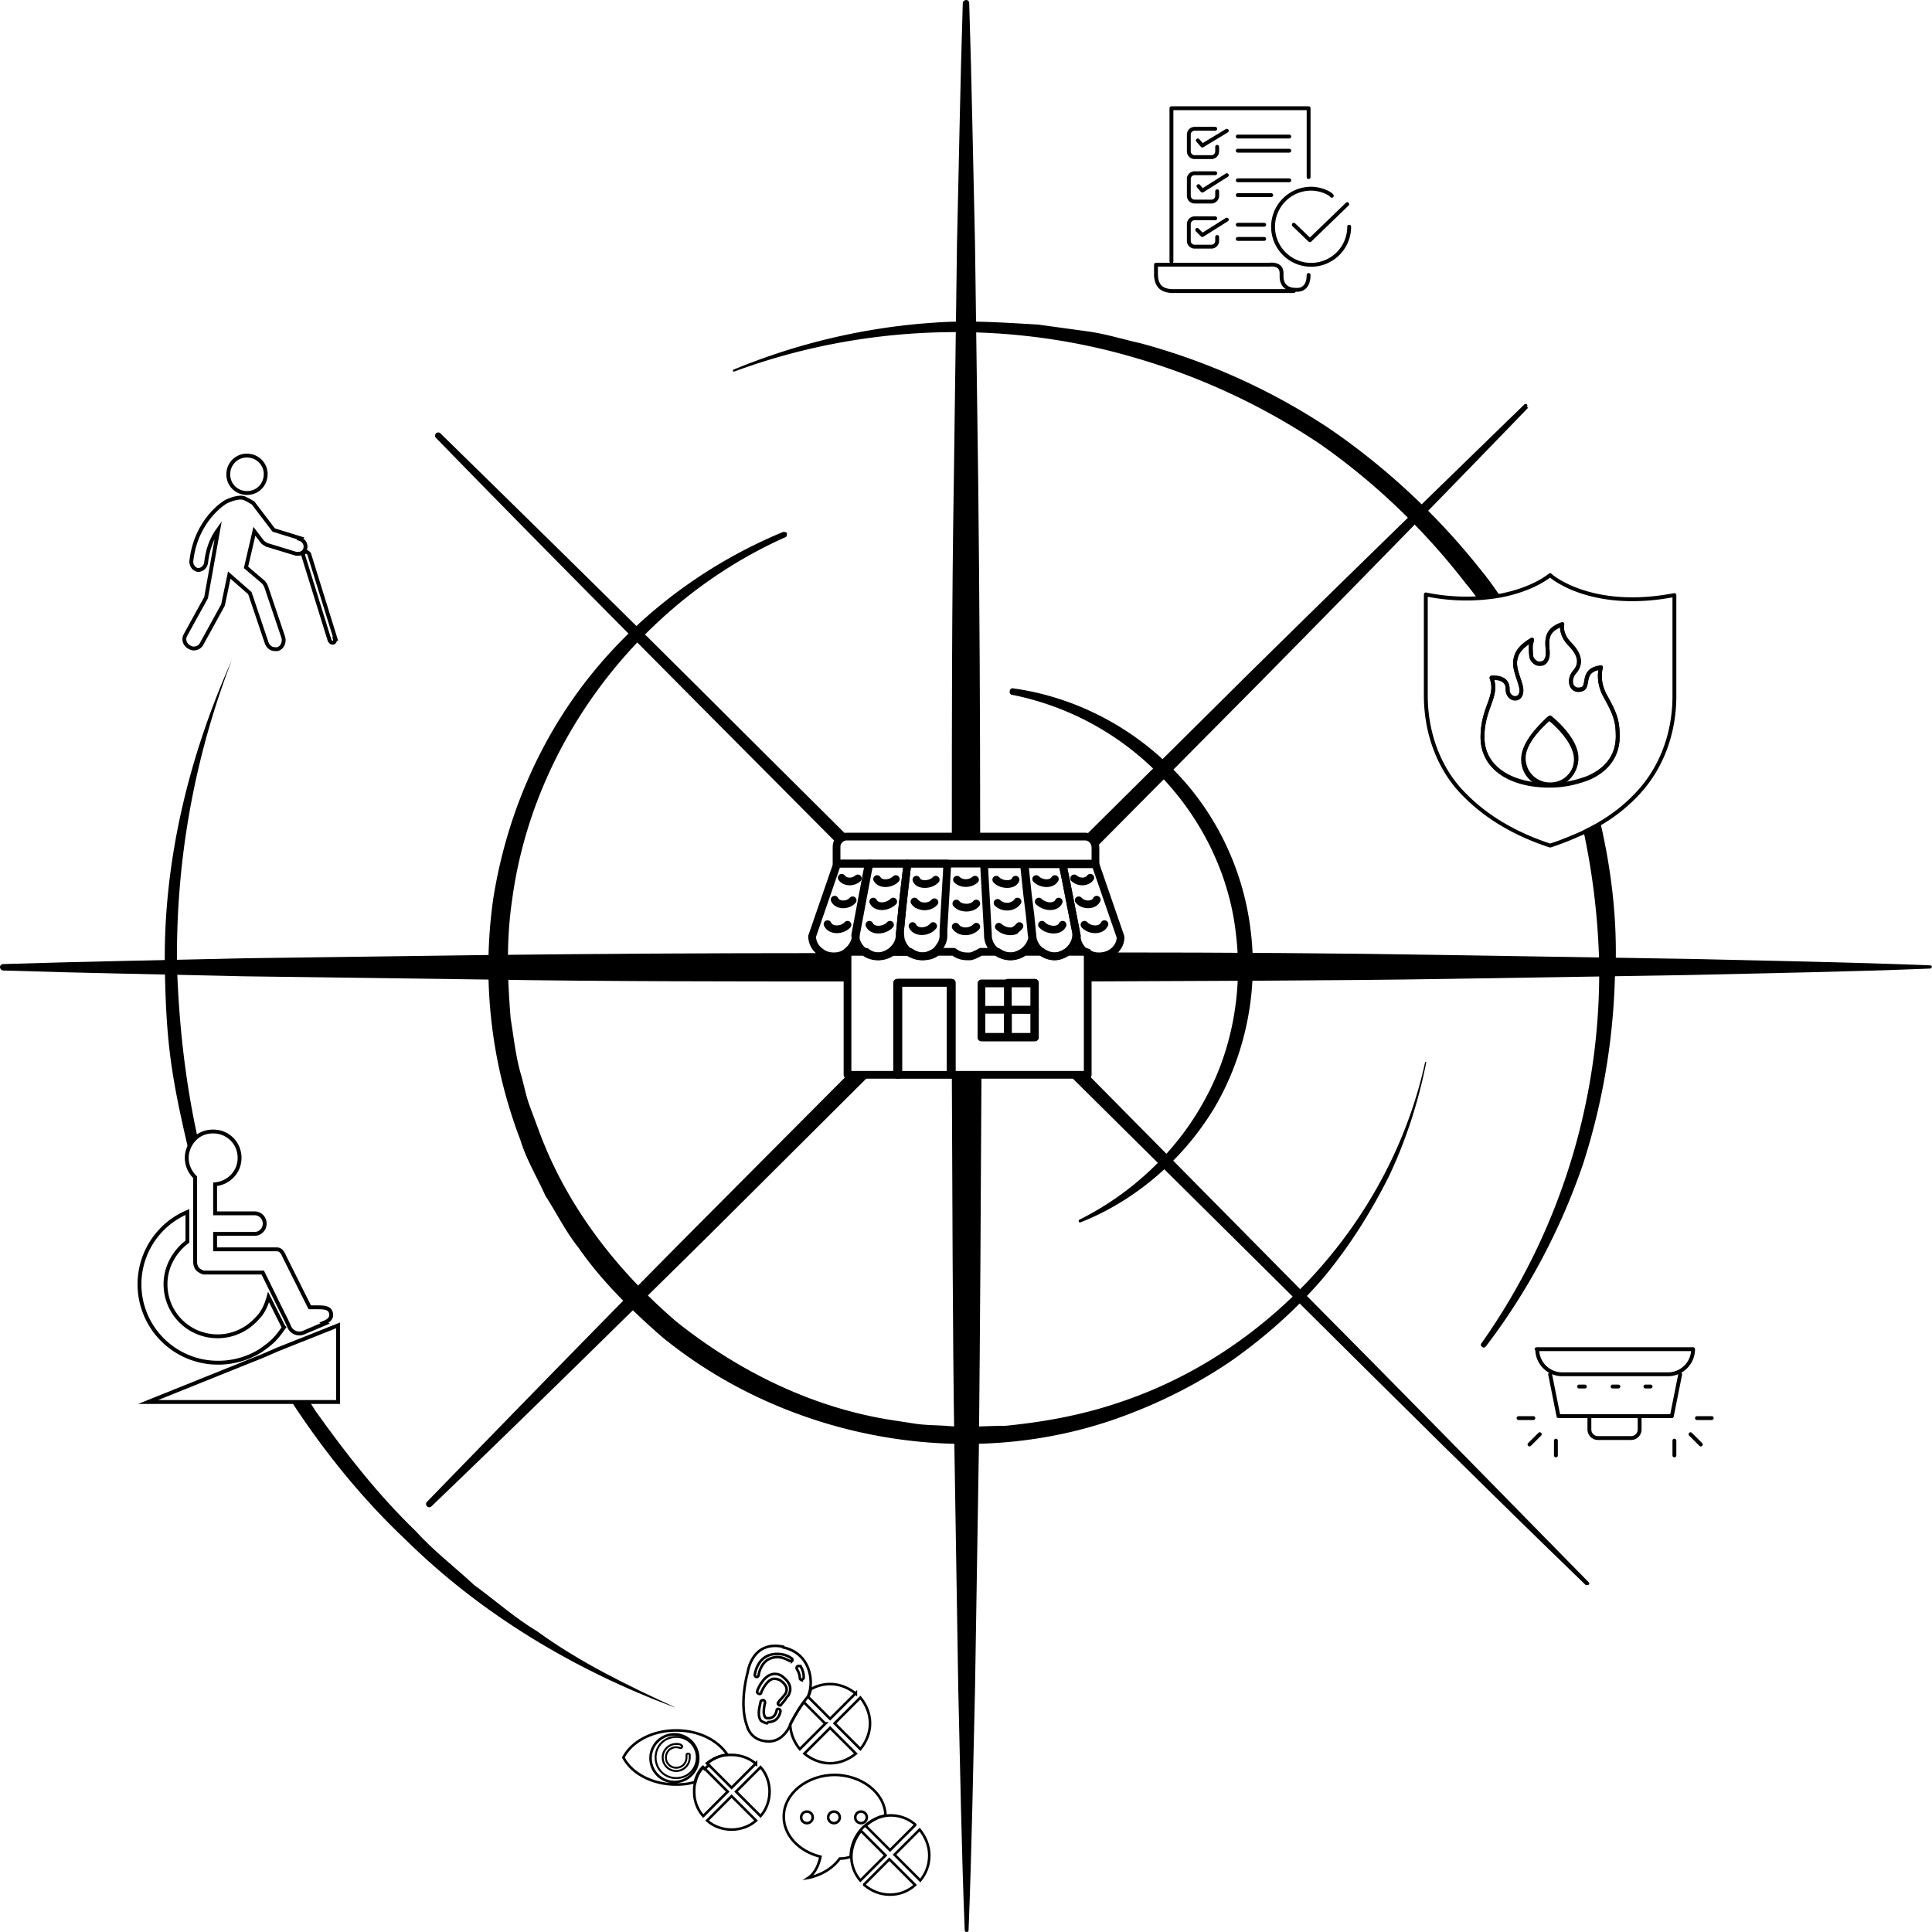 <?xml version="1.0" encoding="UTF-8"?>
<svg data-bbox="0 0 30 30" viewBox="0 0 30 30" xmlns="http://www.w3.org/2000/svg" data-type="ugc">
    <g>
        <path d="M23.86 20.95h2.43c0 .22-.18.39-.39.39h-1.64a.39.39 0 0 1-.39-.39h0Z" fill="none" stroke="#000000" stroke-linecap="round" stroke-linejoin="round" stroke-width=".06"/>
        <path d="M25.46 21.99v.21c0 .07-.06.13-.13.13h-.52c-.07 0-.13-.06-.13-.13v-.21" fill="none" stroke="#000000" stroke-linecap="round" stroke-linejoin="round" stroke-width=".06"/>
        <path fill="none" stroke="#000000" stroke-linecap="round" stroke-linejoin="round" stroke-width=".06" d="M25.04 21.53h.09"/>
        <path fill="none" stroke="#000000" stroke-linecap="round" stroke-linejoin="round" stroke-width=".06" d="M24.52 21.53h.09"/>
        <path fill="none" stroke="#000000" stroke-linecap="round" stroke-linejoin="round" stroke-width=".06" d="M25.55 21.53h.08"/>
        <path fill="none" stroke="#000000" stroke-linecap="round" stroke-linejoin="round" stroke-width=".06" d="M26 22.6v-.23"/>
        <path fill="none" stroke="#000000" stroke-linecap="round" stroke-linejoin="round" stroke-width=".06" d="m26.41 22.43-.16-.16"/>
        <path fill="none" stroke="#000000" stroke-linecap="round" stroke-linejoin="round" stroke-width=".06" d="M26.58 22.02h-.23"/>
        <path fill="none" stroke="#000000" stroke-linecap="round" stroke-linejoin="round" stroke-width=".06" d="M24.16 22.37v.23"/>
        <path fill="none" stroke="#000000" stroke-linecap="round" stroke-linejoin="round" stroke-width=".06" d="m23.91 22.27-.16.16"/>
        <path fill="none" stroke="#000000" stroke-linecap="round" stroke-linejoin="round" stroke-width=".06" d="M23.81 22.02h-.23"/>
        <path fill="none" stroke="#000000" stroke-linecap="round" stroke-linejoin="round" stroke-width=".06" d="m26.09 21.34-.13.65h-.88"/>
        <path fill="none" stroke="#000000" stroke-linecap="round" stroke-linejoin="round" stroke-width=".06" d="m24.07 21.34.13.65h.88"/>
        <path fill="none" stroke="#000000" stroke-miterlimit="10" stroke-width=".06" d="M5.25 20.58v1.19H2.3l1.79-.72.23-.1z"/>
        <path d="m5.05 20.55-.33.14a.17.17 0 0 1-.22-.07c-.02-.04-.04-.09-.07-.15l-.08-.16-.27-.55h-.92s-.09-.03-.11-.08a.2.2 0 0 1-.02-.08v-1.32a.42.42 0 0 1-.13-.3c0-.13.06-.24.15-.32.07-.06.16-.09.26-.09.23 0 .41.18.41.41 0 .22-.17.39-.38.41v.45h.61c.09 0 .16.07.16.16s-.07.16-.16.16h-.61v.24h.96c.06 0 .09.05.12.12l.39.78h.12c.12 0 .19.01.21.09.02.09-.06.13-.11.15Z" fill="none" stroke="#000000" stroke-miterlimit="10" stroke-width=".06"/>
        <path d="M4.41 20.61c-.05.07-.1.14-.16.2s-.13.11-.2.16c-.19.12-.42.19-.66.19a1.218 1.218 0 0 1-.48-2.34v.46c-.2.15-.34.39-.34.66 0 .45.36.81.81.81.18 0 .34-.06.47-.15.07-.05.13-.11.19-.18.06-.08.1-.17.13-.28l.23.46Z" fill="none" stroke="#000000" stroke-miterlimit="10" stroke-width=".06"/>
        <path d="M18.9 2.28v.07c0 .05-.04.09-.09.09h-.26a.09.09 0 0 1-.09-.09v-.26c0-.05.04-.09.09-.09h.32" fill="none" stroke="#000000" stroke-linecap="round" stroke-linejoin="round" stroke-width=".06"/>
        <path fill="none" stroke="#000000" stroke-linecap="round" stroke-linejoin="round" stroke-width=".06" d="m18.6 2.18.07.08.38-.23"/>
        <path d="M18.9 2.97v.07c0 .05-.04.09-.09.09h-.26a.09.09 0 0 1-.09-.09v-.26c0-.05.04-.09.09-.09h.32" fill="none" stroke="#000000" stroke-linecap="round" stroke-linejoin="round" stroke-width=".06"/>
        <path fill="none" stroke="#000000" stroke-linecap="round" stroke-linejoin="round" stroke-width=".06" d="m18.61 2.89.06.07.38-.24"/>
        <path d="M18.9 3.68v.06c0 .05-.04.09-.09.09h-.26a.09.09 0 0 1-.09-.09v-.26c0-.05.04-.09.09-.09h.32" fill="none" stroke="#000000" stroke-linecap="round" stroke-linejoin="round" stroke-width=".06"/>
        <path fill="none" stroke="#000000" stroke-linecap="round" stroke-linejoin="round" stroke-width=".06" d="m18.59 3.57.08.08.38-.24"/>
        <path d="M20.32 4.27c0 .25-.18.23-.18.23h-.02c-.17 0-.22-.11-.22-.2v-.06c0-.16-.19-.13-.19-.13h-1.76v.19-.05c0 .16.06.27.27.27h1.87" fill="none" stroke="#000000" stroke-linecap="round" stroke-linejoin="round" stroke-width=".06"/>
        <path d="M18.19 4.06V1.68h2.13v1.07" fill="none" stroke="#000000" stroke-linecap="round" stroke-linejoin="round" stroke-width=".06"/>
        <path fill="none" stroke="#000000" stroke-linecap="round" stroke-linejoin="round" stroke-width=".06" d="M20.02 2.12h-.8"/>
        <path fill="none" stroke="#000000" stroke-linecap="round" stroke-linejoin="round" stroke-width=".06" d="M20.02 2.34h-.8"/>
        <path fill="none" stroke="#000000" stroke-linecap="round" stroke-linejoin="round" stroke-width=".06" d="M20.02 2.8h-.8"/>
        <path fill="none" stroke="#000000" stroke-linecap="round" stroke-linejoin="round" stroke-width=".06" d="M19.74 3.03h-.52"/>
        <path fill="none" stroke="#000000" stroke-linecap="round" stroke-linejoin="round" stroke-width=".06" d="M19.63 3.49h-.41"/>
        <path fill="none" stroke="#000000" stroke-linecap="round" stroke-linejoin="round" stroke-width=".06" d="M19.63 3.71h-.41"/>
        <path fill="none" stroke="#000000" stroke-linecap="round" stroke-linejoin="round" stroke-width=".06" d="m20.09 3.49.25.24.58-.56"/>
        <path d="M20.95 3.52a.591.591 0 1 1-.59-.59c.08 0 .16.02.23.05 0 0 .07.03.09.06" fill="none" stroke="#000000" stroke-linecap="round" stroke-linejoin="round" stroke-width=".06"/>
        <path d="M3.78 7.65c.16.03.31-.07.34-.23a.287.287 0 0 0-.23-.34.287.287 0 0 0-.34.23c-.03.16.07.31.23.34Z" fill="none" stroke="#000000" stroke-miterlimit="10" stroke-width=".06"/>
        <path d="m4.67 8.36-.42-.13-.32-.42s-.13-.08-.16-.08c-.1-.02-.26.06-.26.06-.02.01-.47.28-.54.93 0 .06.04.12.1.13h.01c.06 0 .11-.05.12-.11.02-.19.08-.37.19-.52L3.2 9.28l-.32.58c-.04.07-.01.15.06.19.02.01.04.02.07.02.05 0 .1-.03.12-.07l.33-.6s.01-.03.01-.04l.09-.43.32.28.26.77c.02.06.07.1.13.1h.04c.07-.02.11-.1.09-.18l-.27-.8s-.02-.04-.04-.06l-.27-.23.13-.56.13.17s.04.03.06.04l.46.14h.03c.05 0 .1-.03.11-.08.02-.06-.02-.13-.08-.15Z" fill="none" stroke="#000000" stroke-miterlimit="10" stroke-width=".06"/>
        <path d="M5.21 9.92 4.8 8.6s-.03-.04-.06-.03c-.02 0-.04.03-.03.06l.41 1.32s.02.03.04.03h.01c.02 0 .04-.03.03-.06Z" fill="none" stroke="#000000" stroke-miterlimit="10" stroke-width=".06"/>
        <path d="M10.5 26.97c-.18 0-.32.14-.32.32s.14.32.32.32.32-.14.32-.32-.14-.32-.32-.32Zm0 .53c-.12 0-.21-.1-.21-.21 0-.12.1-.21.21-.21.03 0 .06 0 .08.02.01 0 .02.02.01.03 0 .01-.02.02-.03.01-.02 0-.04-.01-.06-.01-.09 0-.16.07-.16.16s.07.16.16.16.16-.07.16-.16v-.03c0-.01 0-.03.02-.03.01 0 .03 0 .03.02v.04c0 .12-.1.21-.21.21Z" stroke-width=".03" fill="none" stroke="#000000" stroke-miterlimit="10"/>
        <path d="M11.29 27.24c-.15-.22-.44-.37-.79-.37-.37 0-.69.17-.82.42.13.25.45.42.82.42.1 0 .2-.01.29-.04a.5.5 0 0 1 .12-.23l.03.03s.04-.04.07-.06l-.03-.03c.09-.07.19-.12.31-.13Zm-.79.43a.37.37 0 1 1-.002-.738.37.37 0 0 1 .002.738Z" fill="none" stroke="#000000" stroke-miterlimit="10" stroke-width=".04"/>
        <path d="m11.81 27.44-.38.38.38.38c.09-.1.14-.24.14-.38s-.05-.28-.14-.38Z" fill="none" stroke="#000000" stroke-miterlimit="10" stroke-width=".04"/>
        <path d="m11.74 27.38-.38.38-.35-.35-.03-.03c.09-.07.19-.12.31-.13h.07c.14 0 .28.05.38.14Z" fill="none" stroke="#000000" stroke-miterlimit="10" stroke-width=".04"/>
        <path d="m11.3 27.82-.38.38a.56.56 0 0 1-.14-.38c0-.05 0-.1.02-.15a.5.5 0 0 1 .12-.23l.03.03z" fill="none" stroke="#000000" stroke-miterlimit="10" stroke-width=".04"/>
        <path d="M10.98 28.27c.1.09.24.14.38.14s.28-.05.38-.14l-.38-.38z" fill="none" stroke="#000000" stroke-miterlimit="10" stroke-width=".04"/>
        <path d="M12.16 25.57c-.49-.1-.55.4-.55.4s-.14.48-.01.83c0 0 .05.24.34.24.16 0 .27-.12.33-.25v-.01c.06-.12.13-.24.21-.35.01-.01.02-.03.03-.04 0-.01.02-.02.03-.04.02-.03.03-.07.04-.12.04-.23-.05-.57-.42-.65Zm-.25 1.19s-.08-.02-.1-.05c-.06-.09 0-.26 0-.28s.02-.03.04-.03.03.02.03.04c-.01.04-.04.17 0 .22.01.02.03.02.05.02.07 0 .11-.04.13-.12 0-.02.02-.03.04-.02.01 0 .02.02.02.03-.02.11-.09.17-.19.17Zm.31-.41s-.03.05-.05.07c-.01.02-.03.03-.04.05 0 .01-.03.02-.04 0-.01 0-.02-.03 0-.04.01-.02.03-.04.05-.06s.03-.04.05-.06c.06-.09 0-.16-.05-.2a.18.18 0 0 0-.14-.04c-.11.03-.18.21-.18.21 0 .02-.02.03-.04.02s-.03-.02-.02-.04v-.01s.08-.21.22-.25c.07-.02.14 0 .19.05.1.08.13.18.07.28Zm.08-.57s-.03.02-.04.01c-.04-.02-.08-.04-.12-.05-.09-.02-.17 0-.23.04-.11.08-.13.23-.13.23 0 .01-.01.03-.03.03s-.03-.02-.03-.03c0 0 .02-.18.15-.27.07-.05.17-.07.28-.05.05.01.1.03.14.06.01 0 .02.03.01.04Zm.15.31s-.03-.01-.03-.03c0-.05-.02-.1-.05-.15 0-.02 0-.03.02-.04h.04c.03.05.05.11.05.17 0 .02 0 .03-.03.04Z" fill="none" stroke="#000000" stroke-miterlimit="10" stroke-width=".04"/>
        <path d="m13.29 26.29-.4.4-.34-.34s.03-.07.04-.12a.6.6 0 0 1 .3-.08c.15 0 .29.06.4.15Z" fill="none" stroke="#000000" stroke-miterlimit="10" stroke-width=".04"/>
        <path d="m13.36 26.36-.4.4.4.4c.09-.11.15-.25.15-.4s-.06-.29-.15-.4Z" fill="none" stroke="#000000" stroke-miterlimit="10" stroke-width=".04"/>
        <path d="m12.82 26.76-.4.4a.64.64 0 0 1-.15-.38c.06-.12.13-.24.21-.35l.33.33Z" fill="none" stroke="#000000" stroke-miterlimit="10" stroke-width=".04"/>
        <path d="M12.49 27.23c.11.09.25.15.4.15s.29-.06.4-.15l-.4-.4z" fill="none" stroke="#000000" stroke-miterlimit="10" stroke-width=".04"/>
        <path d="M12.97 27.56c-.44 0-.8.29-.8.65 0 .29.24.54.57.62-.02.1-.07.25-.19.33 0 0 .31-.05.49-.3.06 0 .12-.01.17-.03 0-.16.06-.3.15-.41.02-.02.04-.05.07-.07.07-.06.15-.11.24-.14.03 0 .06-.02.08-.02-.01-.35-.37-.63-.8-.63Zm-.44.75c-.05 0-.09-.04-.09-.09s.04-.09.09-.09.09.04.09.09-.04.09-.09.09Zm.42 0c-.05 0-.09-.04-.09-.09s.04-.09.09-.09.09.04.09.09-.04.09-.09.09Zm.42 0c-.05 0-.09-.04-.09-.09s.04-.09.09-.09.09.04.09.09-.04.09-.09.09Z" fill="none" stroke="#000000" stroke-miterlimit="10" stroke-width=".04"/>
        <path d="m13.75 28.81-.39.39a.57.57 0 0 1-.14-.36c0-.16.06-.3.15-.41z" fill="none" stroke="#000000" stroke-miterlimit="10" stroke-width=".04"/>
        <path d="m14.21 28.34-.39.39-.38-.38c.07-.06.15-.11.24-.14a.58.58 0 0 1 .53.12Z" fill="none" stroke="#000000" stroke-miterlimit="10" stroke-width=".04"/>
        <path d="m14.28 28.41-.39.39.4.4c.09-.11.14-.24.14-.39s-.06-.29-.15-.4Z" fill="none" stroke="#000000" stroke-miterlimit="10" stroke-width=".04"/>
        <path d="M13.42 29.27c.11.09.24.15.4.15s.29-.06.39-.15l-.4-.4-.39.39Z" fill="none" stroke="#000000" stroke-miterlimit="10" stroke-width=".04"/>
        <path d="M15.24 16.69c-.01 1.93-.02 3.87-.04 5.8l-.06 3.74c-.03 1.25-.05 2.49-.1 3.74q0 .03-.03.03t-.03-.03c-.05-1.25-.07-2.49-.1-3.74l-.06-3.74c-.03-1.93-.03-3.87-.04-5.8z"/>
        <path d="M14.79 14.77h-.01z"/>
        <path d="M15.24 13h-.46c0-1.82 0-3.64.03-5.47l.05-3.74c.03-1.25.05-2.49.09-3.74 0-.03.03-.05.05-.05.03 0 .05.02.05.05.04 1.25.06 2.49.09 3.74l.05 3.74c.02 1.82.03 3.64.03 5.47Z"/>
        <path d="M15.25 14.74v.03h-.04c.01 0 .02-.02.04-.03"/>
        <path d="M13.13 14.79v.45c-1.87 0-3.73 0-5.6-.03l-3.74-.05c-1.25-.03-2.49-.05-3.74-.09-.03 0-.05-.03-.05-.05 0-.03.02-.05.05-.05 1.25-.04 2.49-.06 3.74-.09l3.74-.05c1.73-.02 3.46-.03 5.2-.03.06.04.13.07.21.07.07 0 .13-.02.19-.06Z"/>
        <path d="M30 15.01s-.01.03-.03.03c-1.25.05-2.49.07-3.74.1l-3.74.06c-1.87.03-3.75.03-5.62.04v-.45c.05.04.12.06.19.06q.12 0 .21-.06c1.74 0 3.48.01 5.22.04l3.74.06c1.25.03 2.49.05 3.74.1q.03 0 .03.03Z"/>
        <path d="m13.51 16.69-2.5 2.49C9.58 20.59 8.15 22 6.7 23.39c-.02.02-.05.02-.07 0a.05.05 0 0 1 0-.07c1.4-1.44 2.8-2.88 4.22-4.31l2.31-2.32z"/>
        <path d="M15.25 14.74v.03h-.04c.01 0 .02-.02.04-.03"/>
        <path d="M23.73 6.33c-1.4 1.45-2.8 2.88-4.21 4.31L17 13.18v-.02c0-.09-.07-.16-.16-.17l2.52-2.5c1.43-1.41 2.87-2.81 4.31-4.21a.03.03 0 0 1 .04 0c.01.01.01.03 0 .04Z"/>
        <path d="M13.19 13h-.04c-.07 0-.13.04-.15.1l-1.8-1.81C9.72 9.8 8.24 8.31 6.77 6.8a.05.05 0 0 1 0-.07c.02-.02.05-.02.07 0 1.5 1.47 3 2.94 4.49 4.43L13.18 13Z"/>
        <path d="M14.24 14.04s-.03-.02-.04-.04z"/>
        <path d="M14.79 14.77h-.01z"/>
        <path d="M15.47 15.26h-.22v-.02h.21l.02.02Z"/>
        <path d="M24.66 24.61s-.03.01-.04 0c-1.51-1.46-3-2.94-4.49-4.42l-3.53-3.5h.28v-.02l3.37 3.41c1.48 1.49 2.95 2.99 4.42 4.49.01.01.01.03 0 .04Z"/>
        <path d="M23.29 9.25c-.1.02-.22.03-.35.04-.06-.08-.12-.16-.18-.23-.64-.83-1.41-1.57-2.27-2.17a10.3 10.3 0 0 0-2.85-1.33c-2.02-.6-4.24-.53-6.24.21 0 0-.02 0-.02-.01 0 0 0-.02.01-.02.99-.41 2.05-.66 3.12-.73.54-.04 1.08 0 1.61.03l.8.11c.27.04.52.12.79.18 1.04.28 2.04.73 2.94 1.33.89.61 1.69 1.36 2.36 2.21.1.12.19.25.28.38"/>
        <path d="M25.08 14.9c0 1.08-.17 2.16-.5 3.18-.35 1.02-.86 1.98-1.51 2.83q-.03.03-.06 0c-.02-.01-.02-.04 0-.06a9.97 9.97 0 0 0 1.82-5.96c-.02-.66-.1-1.33-.24-1.98.09-.05.18-.09.26-.14.16.69.25 1.4.24 2.12Z"/>
        <path d="M22.15 16.48c-.12.61-.31 1.21-.58 1.78-.28.56-.62 1.1-1.02 1.58-.41.48-.88.9-1.4 1.27-.52.36-1.09.65-1.68.87-2.39.9-5.22.39-7.19-1.22-.48-.42-.94-.87-1.3-1.39-.2-.25-.34-.54-.51-.8-.13-.29-.3-.57-.39-.87a7.5 7.5 0 0 1-.42-3.75c.2-1.26.71-2.46 1.5-3.45s1.84-1.76 3-2.24c.02 0 .05 0 .06.02 0 .02 0 .05-.02.06-2.27 1.01-3.93 3.21-4.25 5.65-.09.61-.07 1.22-.02 1.83.05.3.08.61.17.9.04.15.07.3.12.44l.16.43c.43 1.15 1.2 2.14 2.12 2.93.95.76 2.08 1.32 3.28 1.52l.45.07c.15.02.3.02.46.03.31.03.61 0 .92 0 .61-.06 1.21-.17 1.79-.37 2.33-.78 4.2-2.84 4.73-5.28h.01v.01Z"/>
        <path d="M2.93 17.87c-.27-1.15-.35-1.67-.37-2.83-.03-1.65.37-3.29 1.04-4.79a12.7 12.7 0 0 0-.85 4.79c.03.88.13 1.77.32 2.63-.06.05-.11.12-.13.21Z"/>
        <path d="M10.47 26.51c-1.53-.57-2.98-1.43-4.16-2.59-.68-.64-1.27-1.37-1.78-2.15h.28s.06.09.09.14c.47.66.97 1.3 1.56 1.87.27.3.6.55.9.83.33.24.63.51.98.72.66.48 1.4.84 2.14 1.18Z"/>
        <path d="M15.74 10.69c.93.13 1.81.58 2.47 1.25.67.67 1.1 1.57 1.21 2.51.12.94-.08 1.92-.55 2.73-.48.81-1.23 1.46-2.09 1.8-.01 0-.03 0-.03-.01s0-.03.01-.03c.82-.41 1.51-1.06 1.94-1.85.44-.79.6-1.72.49-2.6-.1-.89-.51-1.74-1.13-2.4a4.4 4.4 0 0 0-2.34-1.3c-.03 0-.05-.03-.04-.06 0-.03.03-.05.06-.04"/>
        <path d="m13.5 13.41-.03.15-.18.96c0 .1-.06.2-.14.26l-.01.01c-.05.04-.12.06-.19.06-.08 0-.15-.02-.21-.07a.3.3 0 0 1-.13-.24l.39-1.13h.51Z" fill="none" stroke="#000000" stroke-linejoin="round" stroke-width=".12"/>
        <path d="M17.4 14.55c0 .1-.05.18-.13.24a.37.37 0 0 1-.21.06.33.33 0 0 1-.19-.06h-.01a.31.31 0 0 1-.14-.26l-.17-.87-.05-.24h.51z" fill="none" stroke="#000000" stroke-linejoin="round" stroke-width=".12"/>
        <path d="M16.86 14.78h-.28c-.06.04-.13.07-.2.07s-.15-.03-.2-.07h-.27c-.06.04-.13.07-.21.07s-.15-.03-.21-.07h-.26s-.1.06-.16.07h-.06c-.08 0-.15-.03-.2-.07h-.26c-.06.05-.13.07-.21.07s-.15-.03-.21-.07h-.27c-.06.04-.13.07-.21.07s-.15-.03-.2-.07h-.28l-.01.01v1.9h.79v-1.43h.83v1.43h2.11v-1.9h-.01Zm-.79 1.33h-.83v-.84h.82v.84Z" fill="none" stroke="#000000" stroke-linejoin="round" stroke-width=".12"/>
        <path d="m14.09 13.41-.05.43-.03.27-.04.41c0 .1-.05.19-.14.26-.06.04-.13.07-.21.07s-.15-.03-.2-.07a.34.34 0 0 1-.14-.26l.18-.96.03-.15h.59Z" fill="none" stroke="#000000" stroke-linejoin="round" stroke-width=".12"/>
        <path d="m14.09 13.41-.05.43-.03.27-.04.41c0 .1.05.19.13.26.06.04.13.07.21.07s.15-.03.21-.07c.03-.02.05-.05.07-.08a.28.28 0 0 0 .06-.18v-.07l.06-1.04zm.11.59.04.04s-.03-.02-.04-.04Z" fill="none" stroke="#000000" stroke-linejoin="round" stroke-width=".12"/>
        <path d="M14.11 14.78h-.27c.08-.06.14-.16.14-.26 0 .1.05.19.13.26Z" fill="none" stroke="#000000" stroke-linejoin="round" stroke-width=".12"/>
        <path d="M12.85 14.35c.05.11.23.1.31.01" fill="none" stroke="#000000" stroke-linecap="round" stroke-linejoin="round" stroke-width=".12"/>
        <path d="M12.96 13.97c.04.09.2.1.28.01" fill="none" stroke="#000000" stroke-linecap="round" stroke-linejoin="round" stroke-width=".12"/>
        <path d="M13.07 13.63c.05.07.17.08.25.01" fill="none" stroke="#000000" stroke-linecap="round" stroke-linejoin="round" stroke-width=".12"/>
        <path d="M13.5 14.36c.05.11.24.09.32 0" fill="none" stroke="#000000" stroke-linecap="round" stroke-linejoin="round" stroke-width=".12"/>
        <path d="M13.56 14c.04.09.2.1.31 0" fill="none" stroke="#000000" stroke-linecap="round" stroke-linejoin="round" stroke-width=".12"/>
        <path d="M13.62 13.65c.05.09.21.08.29 0" fill="none" stroke="#000000" stroke-linecap="round" stroke-linejoin="round" stroke-width=".12"/>
        <path d="M14.17 14.38c.05.11.24.1.32 0" fill="none" stroke="#000000" stroke-linecap="round" stroke-linejoin="round" stroke-width=".12"/>
        <path d="M14.24 14.04c.07.05.2.05.27-.03" fill="none" stroke="#000000" stroke-linecap="round" stroke-linejoin="round" stroke-width=".12"/>
        <path d="M14.23 13.66c.03.09.22.09.3 0" fill="none" stroke="#000000" stroke-linecap="round" stroke-linejoin="round" stroke-width=".12"/>
        <path d="M14.84 14.39c.07.1.24.09.32 0" fill="none" stroke="#000000" stroke-linecap="round" stroke-linejoin="round" stroke-width=".12"/>
        <path d="M14.85 14.03c.06.08.24.09.31 0" fill="none" stroke="#000000" stroke-linecap="round" stroke-linejoin="round" stroke-width=".12"/>
        <path d="M14.86 13.66c.07.07.2.07.28 0" fill="none" stroke="#000000" stroke-linecap="round" stroke-linejoin="round" stroke-width=".12"/>
        <path d="M17.15 14.35c-.05.11-.23.1-.31.01" fill="none" stroke="#000000" stroke-linecap="round" stroke-linejoin="round" stroke-width=".12"/>
        <path d="M17.03 13.97c-.04.09-.2.1-.28.01" fill="none" stroke="#000000" stroke-linecap="round" stroke-linejoin="round" stroke-width=".12"/>
        <path d="M16.93 13.63c-.05.07-.17.08-.25.01" fill="none" stroke="#000000" stroke-linecap="round" stroke-linejoin="round" stroke-width=".12"/>
        <path d="M16.5 14.36c-.05.11-.24.09-.32 0" fill="none" stroke="#000000" stroke-linecap="round" stroke-linejoin="round" stroke-width=".12"/>
        <path d="M16.44 14c-.04.09-.2.1-.31 0" fill="none" stroke="#000000" stroke-linecap="round" stroke-linejoin="round" stroke-width=".12"/>
        <path d="M16.38 13.65c-.05.09-.21.08-.29 0" fill="none" stroke="#000000" stroke-linecap="round" stroke-linejoin="round" stroke-width=".12"/>
        <path d="M15.51 14.39c.06.06.17.09.25.06" fill="none" stroke="#000000" stroke-linecap="round" stroke-linejoin="round" stroke-width=".12"/>
        <path d="M15.83 14.38s-.04.05-.07.06" fill="none" stroke="#000000" stroke-linecap="round" stroke-linejoin="round" stroke-width=".12"/>
        <path d="M15.8 14c-.06.09-.22.11-.31.02" fill="none" stroke="#000000" stroke-linecap="round" stroke-linejoin="round" stroke-width=".12"/>
        <path d="M15.77 13.66c-.03.09-.22.09-.3 0" fill="none" stroke="#000000" stroke-linecap="round" stroke-linejoin="round" stroke-width=".12"/>
        <path d="M16.71 14.52c0 .1-.06.2-.14.26-.06.04-.13.07-.2.07s-.15-.03-.2-.07a.34.34 0 0 1-.14-.26l-.03-.31-.04-.32-.05-.47h.59l.05.24.17.87Z" fill="none" stroke="#000000" stroke-linejoin="round" stroke-width=".12"/>
        <path d="M16.03 14.52c0 .1-.05.19-.14.26-.06.04-.13.07-.21.07s-.15-.03-.21-.07c0 0-.02-.01-.02-.02a.32.32 0 0 1-.11-.23v-.03l-.06-1.08h.62l.05.47.04.32.03.31Z" fill="none" stroke="#000000" stroke-linejoin="round" stroke-width=".12"/>
        <path d="M17.01 13.16v.25h-4.02v-.25s0-.05.01-.07c.03-.06.08-.1.15-.1h3.7c.09 0 .16.08.16.17Z" fill="none" stroke="#000000" stroke-linejoin="round" stroke-width=".12"/>
        <path fill="none" stroke="#000000" stroke-linejoin="round" stroke-width=".12" d="M14.76 15.26v1.43h-.83v-1.43z"/>
        <path fill="none" stroke="#000000" stroke-linejoin="round" stroke-width=".12" d="M16.07 15.26v.42h-.42v-.42z"/>
        <path d="M15.65 15.68v.42h-.41v-.42z" fill="none" stroke="#000000" stroke-linejoin="round" stroke-width=".12"/>
        <path fill="none" stroke="#000000" stroke-linejoin="round" stroke-width=".12" d="M16.07 15.68v.42h-.42v-.42z"/>
        <path d="M24.07 8.93s-.25.22-.78.32a3.1 3.1 0 0 1-1.15-.02v1.57c0 .56.19 1.12.58 1.52.29.3.71.6 1.35.81.19-.06.35-.13.51-.2.09-.05.18-.09.26-.14.24-.14.43-.3.58-.46.39-.41.58-.96.58-1.52V9.24c-1.3.25-1.92-.3-1.92-.3Zm.58 3.15c-.08.03-.18.06-.28.08s-.2.03-.31.03c-.6 0-1.04-.27-1.04-.75 0-.46.25-.63.14-.92 0 0 .26-.03.25.18 0 .18.25.2.21-.03-.03-.15-.13-.31-.08-.47.02-.08.08-.16.2-.24.02-.01.03-.02.05-.03 0 0-.01.04-.02.09 0 .05 0 .12.01.18.02.06.08.11.14.1.04 0 .08-.02.1-.08.06-.14-.12-.41.24-.53 0 0-.04.14.11.3.12.12.22.28.08.44-.11.13-.05.31.1.27.15-.03-.02-.3.31-.34 0 0-.07.2.07.45.15.27.19.38.19.62 0 .31-.18.53-.47.65" fill="none" stroke="#000000" stroke-linecap="round" stroke-linejoin="round" stroke-width=".06"/>
        <path d="M24.48 11.77a.4.4 0 0 1-.13.3c-.07.07-.17.11-.28.11-.23 0-.41-.18-.41-.41 0-.24.26-.49.36-.59.03-.03.05-.04.05-.04s.41.32.41.63" fill="none" stroke="#000000" stroke-linecap="round" stroke-linejoin="round" stroke-width=".06"/>
        <path d="M25.12 11.44c0 .31-.18.53-.47.65-.08.03-.18.06-.28.08s-.2.03-.31.03c.11 0 .21-.04.28-.11a.4.4 0 0 0 .13-.3c0-.31-.41-.63-.41-.63s-.02.01-.05.04c-.11.1-.36.35-.36.59 0 .23.18.41.41.41-.6 0-1.04-.27-1.04-.75 0-.46.25-.63.14-.92 0 0 .26-.03.25.18 0 .18.25.2.21-.03-.03-.15-.13-.31-.08-.47.02-.08.08-.16.2-.24.02-.01.03-.02.05-.03 0 0-.01.04-.02.09 0 .05 0 .12.01.18.02.06.08.11.14.1.04 0 .08-.02.1-.08.06-.14-.12-.41.24-.53 0 0-.04.14.11.3.12.12.22.28.08.44-.11.13-.05.31.1.27.15-.03-.02-.3.31-.34 0 0-.07.2.07.45.15.27.19.38.19.62" fill="none" stroke="#000000" stroke-linecap="round" stroke-linejoin="round" stroke-width=".06"/>
    </g>
</svg>
